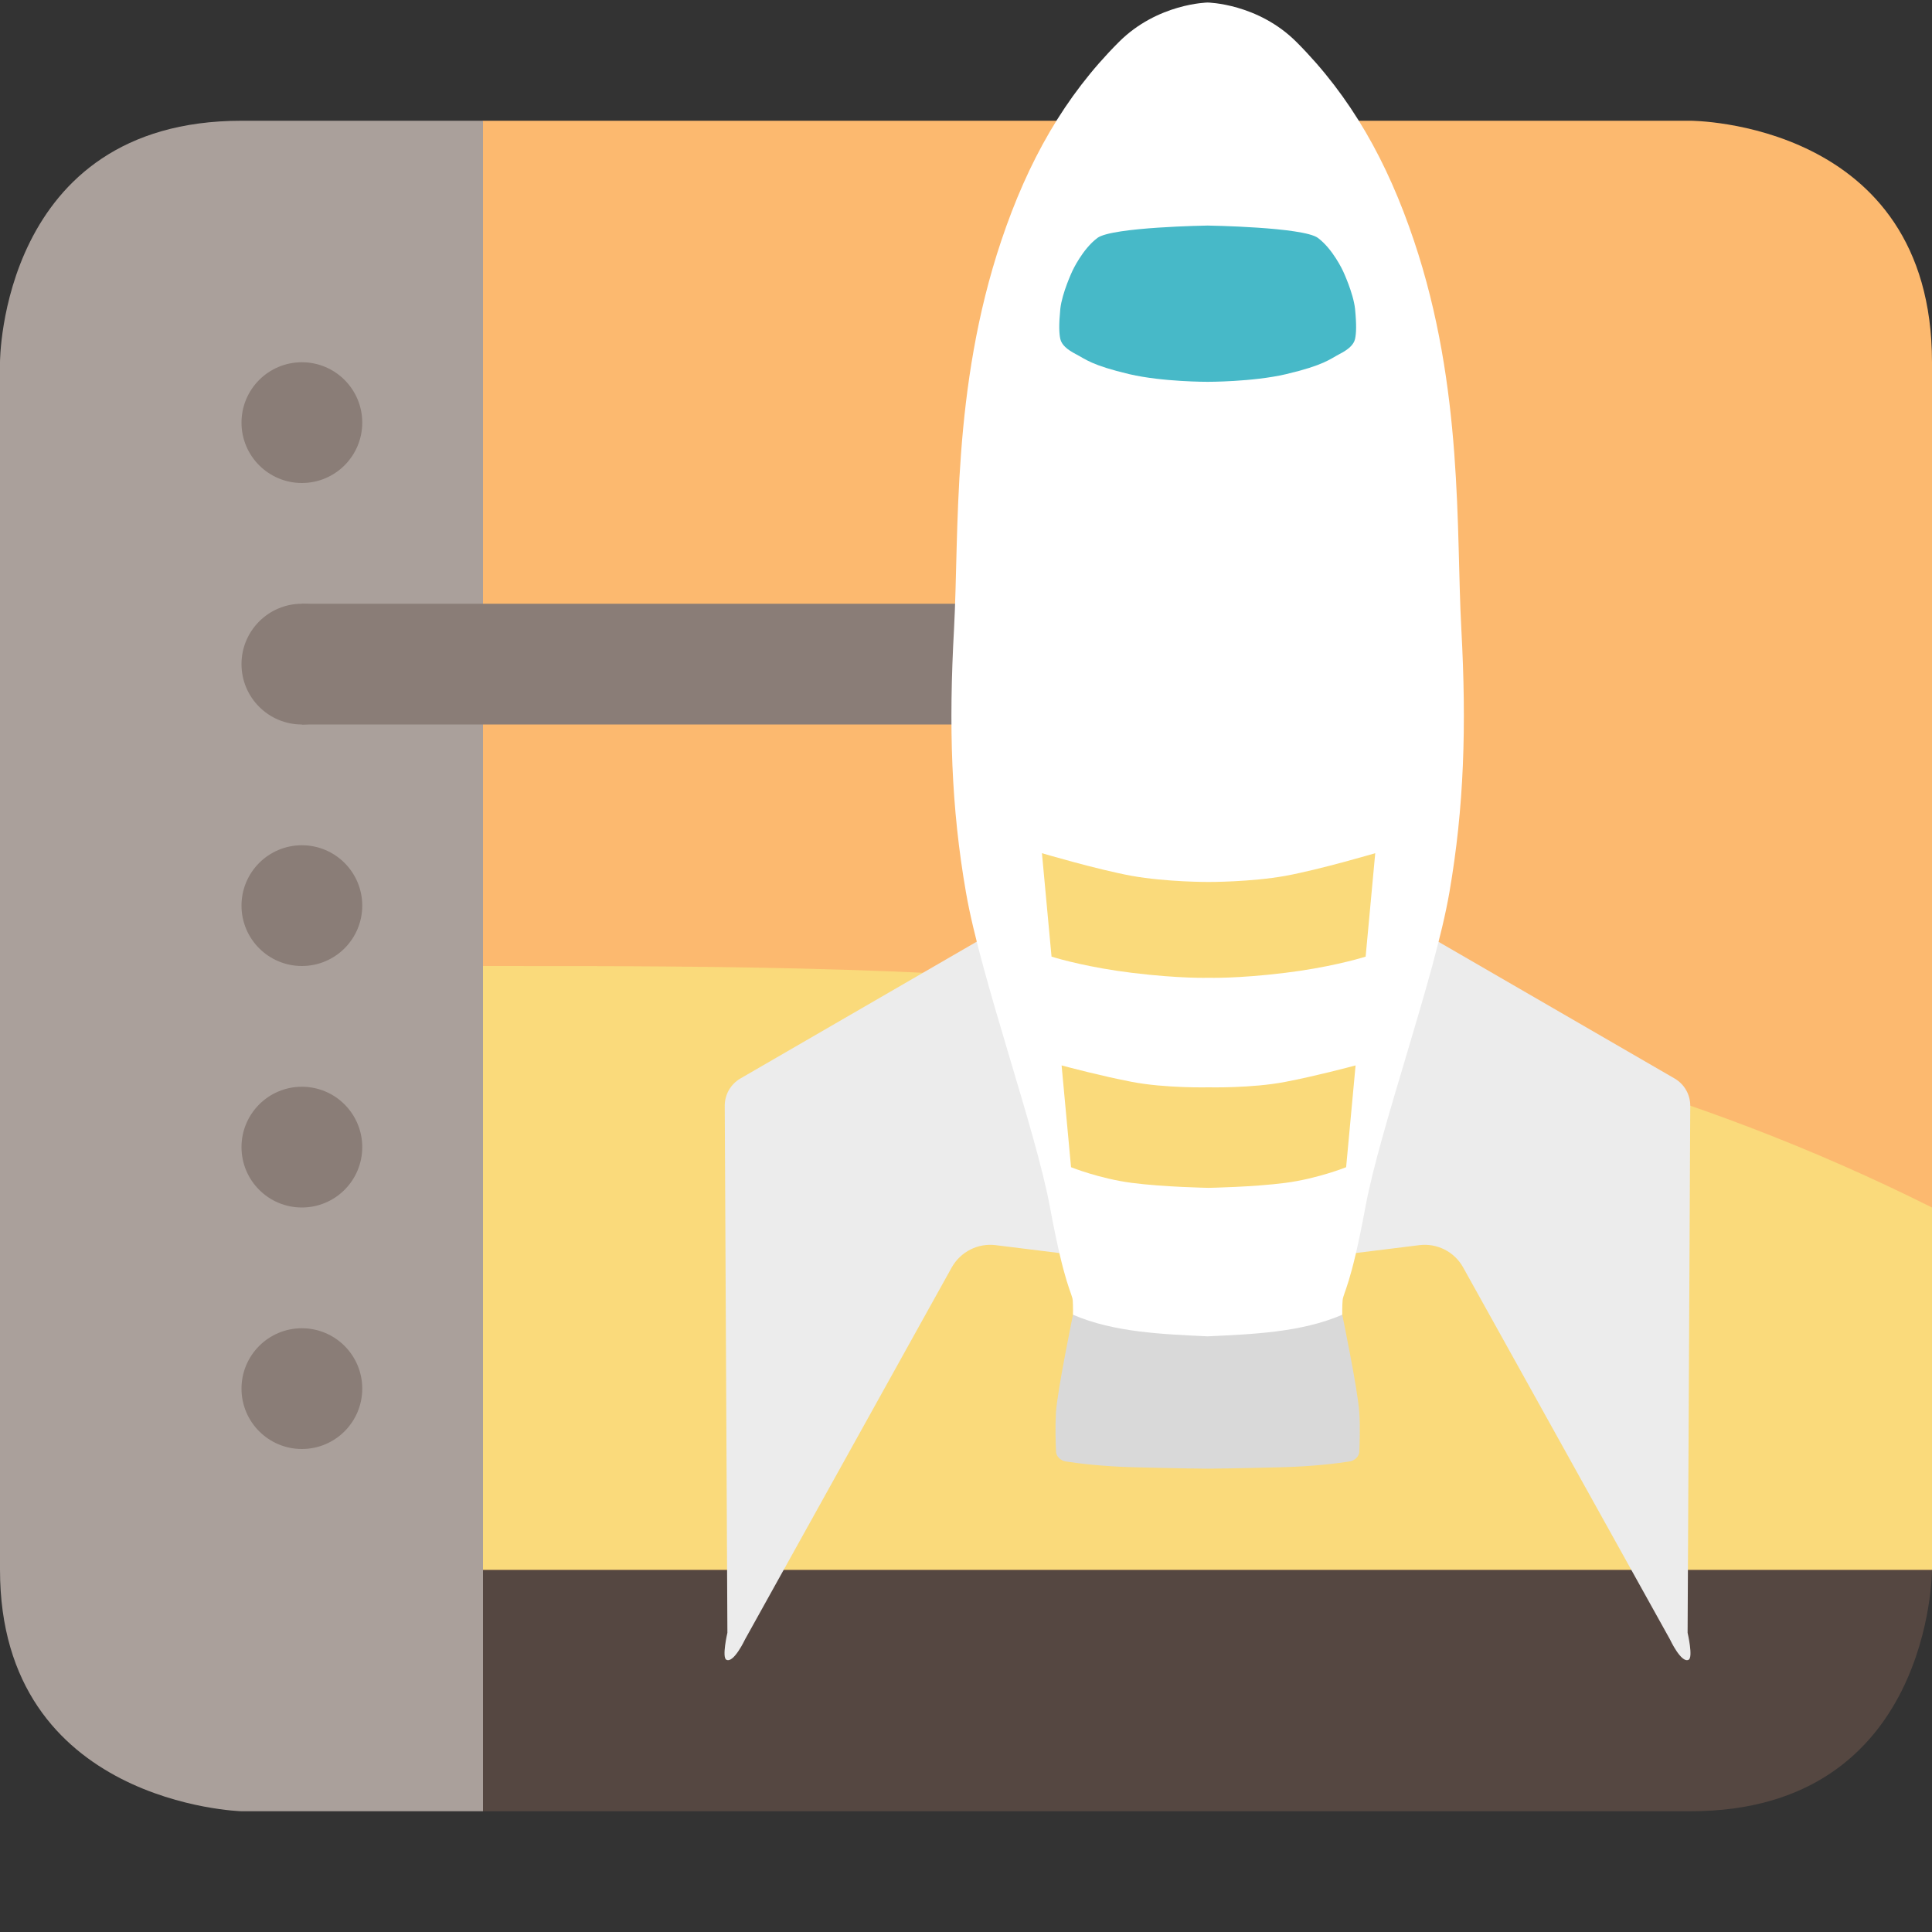 <svg xmlns="http://www.w3.org/2000/svg" width="16" height="16" version="1.1">
 <rect width="100%" height="100%" fill="#333333" stroke="none"/>
 <path style="fill:#fcb96f" d="M 4,1 H 14 C 14,1 16,1 16,3 V 13 L 15,14 H 3 V 2 Z"/>
 <path style="fill:#554741" d="M 4,13 H 16 C 16,13 16,15 14,15 H 4 Z"/>
 <path style="fill:#aaa09b" d="M 2,1 H 4 V 15 H 2 C 2,15 0,14.944 0,13 V 3 C 0,3 0,1 2,1 Z"/>
 <circle style="fill:#8a7d77" cx="2.5" cy="11.5" r=".5"/>
 <circle style="fill:#8a7d77" cx="2.5" cy="9.5" r=".5"/>
 <circle style="fill:#8a7d77" cx="2.5" cy="7.5" r=".5"/>
 <rect style="fill:#8a7d77" width="7.5" height="1" x="2.5" y="5"/>
 <circle style="fill:#8a7d77" cx="2.5" cy="5.5" r=".5"/>
 <circle style="fill:#8a7d77" cx="2.5" cy="3.5" r=".5"/>
 <path style="fill:#fada7b" d="M 4,8 C 8,8 12,8 16,10 V 13 H 4 Z"/>
 <path style="fill:#d9d9d9" d="M 8.886,10.888 C 8.886,10.888 8.758,11.509 8.745,11.696 8.738,11.819 8.742,11.949 8.746,12.025 8.748,12.061 8.784,12.097 8.826,12.103 8.928,12.119 9.127,12.144 9.382,12.151 9.76,12.161 10.001,12.163 10.001,12.163 V 10.907 M 11.116,10.888 C 11.116,10.888 11.245,11.509 11.257,11.696 11.265,11.819 11.26,11.949 11.257,12.025 11.255,12.061 11.219,12.097 11.177,12.103 11.075,12.119 10.876,12.144 10.621,12.151 10.243,12.161 10.001,12.163 10.001,12.163 V 10.907"/>
 <path style="fill:#ececec" d="M 10,7.635 H 8.422 C 8.389,7.635 8.357,7.643 8.328,7.66 L 6.131,8.932 C 6.051,8.979 6.002,9.064 6.002,9.157 L 6.024,13.522 C 6.024,13.522 5.977,13.724 6.015,13.745 6.075,13.779 6.17,13.577 6.17,13.577 L 7.882,10.496 C 7.955,10.366 8.1,10.293 8.247,10.312 L 8.901,10.393 C 8.967,10.401 9.033,10.405 9.1,10.405 H 10 M 10,7.635 H 11.578 C 11.611,7.635 11.643,7.643 11.672,7.66 L 13.869,8.932 C 13.949,8.979 13.998,9.064 13.998,9.157 L 13.976,13.522 C 13.976,13.522 14.023,13.724 13.985,13.745 13.924,13.779 13.83,13.577 13.83,13.577 L 12.117,10.496 C 12.045,10.366 11.9,10.293 11.753,10.312 L 11.099,10.393 C 11.033,10.401 10.967,10.405 10.9,10.405 H 10"/>
 <path style="fill:#ffffff" d="M 10.001,0.021 C 10.001,0.021 9.586,0.027 9.265,0.349 8.816,0.798 8.513,1.335 8.292,1.994 7.882,3.215 7.944,4.397 7.901,5.206 7.856,6.015 7.877,6.687 8,7.392 8.122,8.097 8.576,9.35 8.696,10 8.816,10.65 8.878,10.705 8.884,10.769 8.887,10.81 8.886,10.888 8.886,10.888 9.226,11.035 9.63,11.049 10.001,11.067 M 10.001,0.021 C 10.001,0.021 10.417,0.027 10.738,0.349 11.186,0.798 11.489,1.335 11.71,1.994 12.121,3.215 12.058,4.397 12.102,5.206 12.146,6.015 12.125,6.687 12.003,7.392 11.881,8.097 11.426,9.35 11.307,10 11.187,10.65 11.124,10.705 11.119,10.769 11.115,10.81 11.116,10.888 11.116,10.888 10.776,11.035 10.373,11.049 10.001,11.067"/>
 <path style="fill:#fada7b" transform="matrix(0.636,0,0,1.055,-2.075,-10.039)" d="M 16.83,16.213 16.955,17.025 C 17.066,17.046 17.458,17.112 18,17.152 18.637,17.199 19,17.191 19,17.191 V 16.439 C 19,16.439 18.453,16.44 18,16.391 17.547,16.341 16.83,16.213 16.83,16.213 Z M 17.086,17.879 17.209,18.678 C 17.209,18.678 17.58,18.768 18,18.801 18.42,18.834 19,18.84 19,18.84 V 18.051 C 19,18.051 18.437,18.059 18,18.008 17.618,17.964 17.166,17.892 17.086,17.879 Z M 21.17,16.213 21.045,17.025 C 20.934,17.046 20.542,17.112 20,17.152 19.363,17.199 19,17.191 19,17.191 V 16.439 C 19,16.439 19.547,16.44 20,16.391 20.453,16.341 21.17,16.213 21.17,16.213 Z M 20.914,17.879 20.791,18.678 C 20.791,18.678 20.42,18.768 20,18.801 19.58,18.834 19,18.84 19,18.84 V 18.051 C 19,18.051 19.563,18.059 20,18.008 20.382,17.964 20.834,17.892 20.914,17.879 Z"/>
 <path style="fill:#47b9c8" d="M 10.001,1.868 C 10.001,1.868 9.212,1.88 9.089,1.97 8.964,2.063 8.881,2.244 8.881,2.244 8.881,2.244 8.796,2.424 8.781,2.558 8.768,2.693 8.771,2.76 8.781,2.807 8.792,2.855 8.835,2.894 8.912,2.934 8.99,2.974 9.036,3.024 9.354,3.099 9.629,3.163 10.001,3.162 10.001,3.162 M 10.001,1.868 C 10.001,1.868 10.791,1.88 10.914,1.97 11.039,2.063 11.122,2.244 11.122,2.244 11.122,2.244 11.207,2.424 11.222,2.558 11.235,2.693 11.232,2.76 11.222,2.807 11.211,2.855 11.168,2.894 11.09,2.934 11.013,2.974 10.966,3.024 10.649,3.099 10.374,3.163 10.001,3.162 10.001,3.162"/>
</svg>
